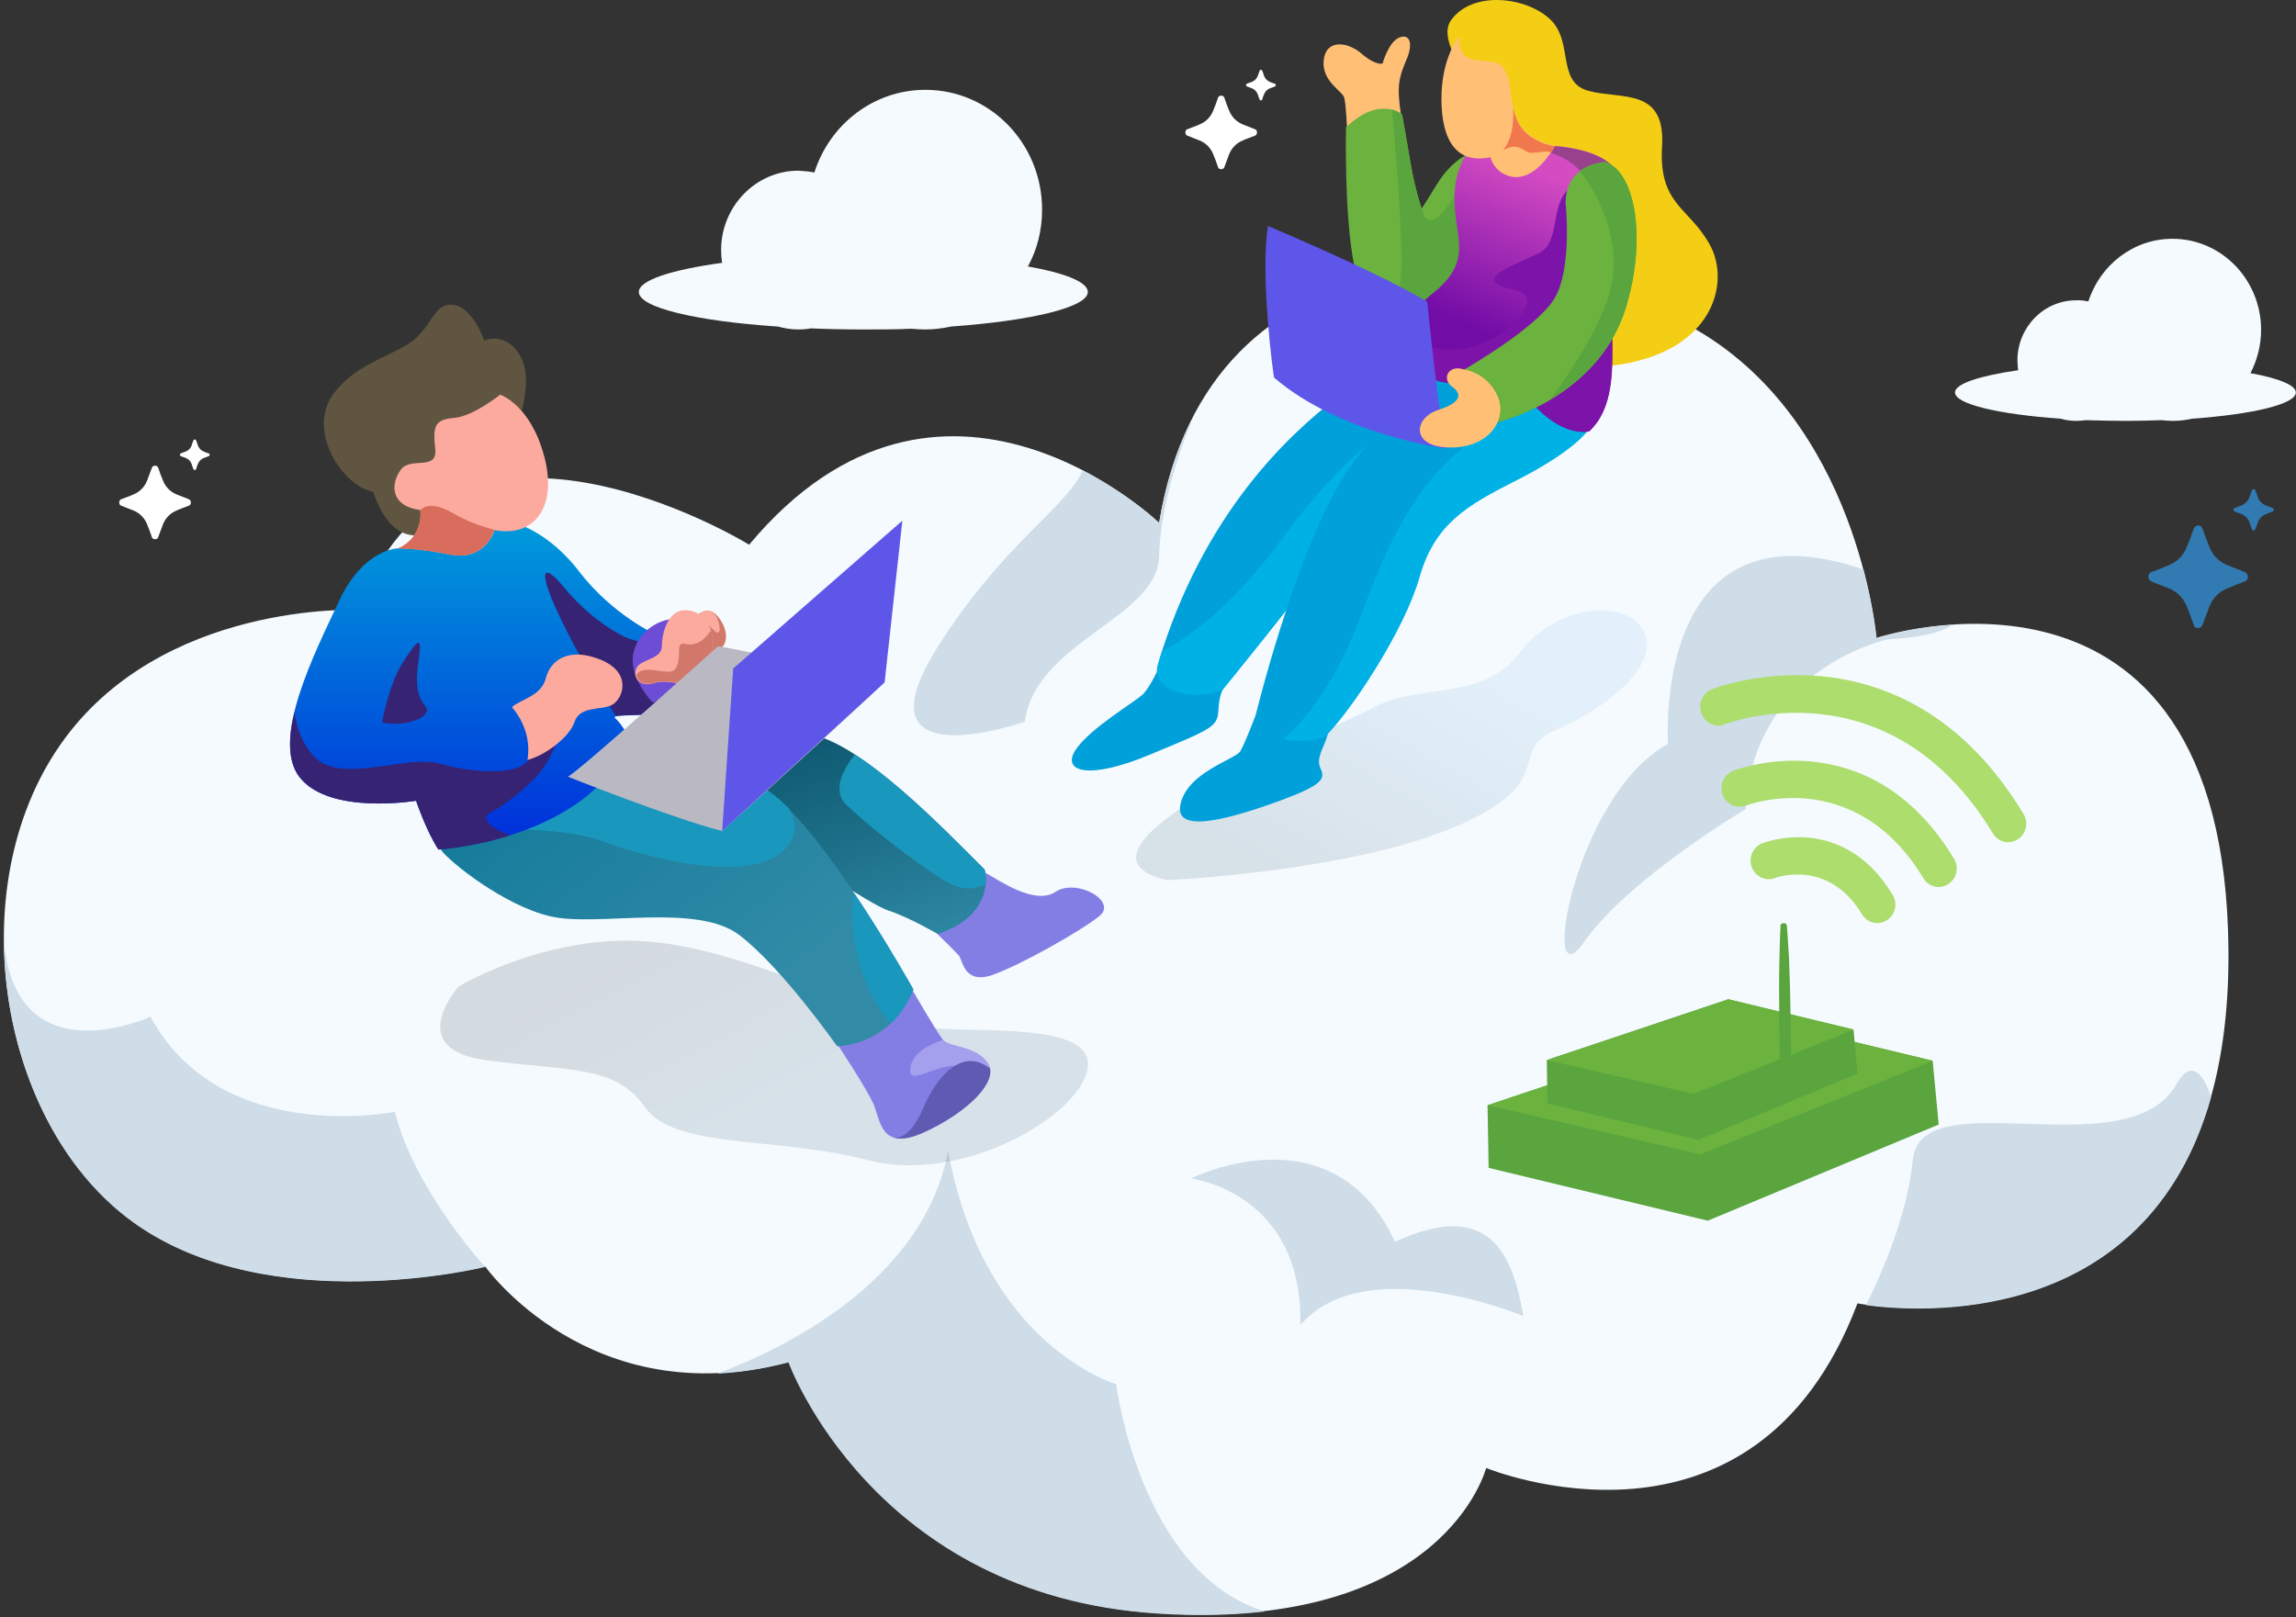 <?xml version="1.0" encoding="UTF-8"?> <svg xmlns="http://www.w3.org/2000/svg" width="592" height="417" viewBox="0 0 592 417" fill="none"><rect x="0" y="0" width="592" height="417" fill="#333333" stroke="none"/> <path d="M92.469 157.288C92.469 157.288 41.441 154.94 15.562 192.04C-10.318 229.139 -0.35 290.378 34.674 315.362C69.699 340.345 125.116 326.632 125.116 326.632C125.116 326.632 152.276 364.859 203.396 351.241C203.396 351.241 225.161 411.54 298.868 416.048C372.575 420.556 383.183 378.572 383.183 378.572C383.183 378.572 452.134 407.031 478.929 336.119C478.929 336.119 575.498 354.997 574.583 244.919C573.669 134.84 483.775 164.52 483.775 164.52C483.775 164.52 479.203 107.978 435.765 84.121C392.327 60.264 311.579 57.353 298.868 134.84C298.868 134.84 242.81 81.022 193.154 140.475C193.245 140.475 114.6 92.292 92.469 157.288Z" fill="#F5FAFE"></path> <path fill-rule="evenodd" clip-rule="evenodd" d="M307.098 109.104L307.006 108.822C303.257 116.242 300.514 124.883 298.868 134.839C298.868 134.839 291.277 127.607 279.206 121.314C277.247 125.539 273.274 129.541 268.041 134.81C261.061 141.839 251.839 151.125 242.17 166.21C219.216 201.901 264.209 186.122 264.209 186.122C265.686 175.308 274.931 168.522 283.501 162.231C291.382 156.446 298.692 151.08 298.868 143.386C299.233 127.325 307.098 109.104 307.098 109.104ZM503.255 161.138C499.597 164.331 486.703 164.895 486.703 164.895C486.703 164.895 451.952 172.221 450.123 208.663C450.123 208.663 420.037 226.415 408.423 242.945C396.809 259.476 405.863 204.906 430.096 191.851C430.096 191.851 425.707 129.579 478.472 146.204C478.892 146.312 479.282 146.45 479.659 146.585C479.939 146.684 480.211 146.781 480.484 146.861C483.228 157.287 483.868 164.613 483.868 164.613C483.868 164.613 491.915 161.889 503.255 161.138ZM38.79 262.2C38.79 262.2 4.406 278.073 1.022 242.945C1.297 271.498 13.276 300.239 34.675 315.455C69.791 340.438 125.117 326.726 125.117 326.726L125.026 326.632C123.928 325.505 106.645 306.156 101.798 286.714C101.798 286.714 57.08 295.825 38.79 262.2ZM481.125 336.588C484.966 328.886 491.733 313.764 493.196 299.112C494.224 288.916 507.563 289.343 522.382 289.817C537.868 290.312 554.969 290.859 561.325 279.388C564.617 273.565 567.909 276.007 570.104 282.957C553.186 343.35 493.379 338.278 481.125 336.588ZM244.456 296.764C238.238 330.577 201.567 348.046 184.924 354.245C190.685 353.964 196.812 353.024 203.305 351.334C203.305 351.334 225.069 411.633 298.776 416.141C309.11 416.799 318.163 416.517 326.119 415.578C293.838 405.622 287.803 356.969 287.803 356.969C287.803 356.969 253.601 347.107 244.456 296.764ZM335.264 341.753C351.908 322.217 392.785 339.405 392.785 339.405C390.042 323.438 384.098 308.974 359.681 320.245C343.678 285.587 307.098 303.902 307.098 303.902C307.098 303.902 336.087 307.471 335.264 341.753Z" fill="#CEDDE8"></path> <path d="M300.879 226.98C300.879 226.98 348.431 224.819 375.5 213.079C402.569 201.338 388.211 193.918 401.105 188.283C414.091 182.741 427.808 171.846 423.967 163.111C420.127 154.282 401.563 155.41 391.961 168.183C382.359 181.051 366.538 175.979 354.558 182.272C342.579 188.659 268.963 219.372 300.879 226.98Z" fill="url(#paint0_linear_48_1610)"></path> <path d="M118.259 254.405C118.259 254.405 103.902 270.466 125.118 273.377C146.334 276.289 158.679 274.504 166.269 285.493C173.859 296.389 199.922 293.007 223.881 299.206C247.841 305.405 277.47 288.217 280.305 276.195C283.231 264.267 257.077 266.145 242.72 265.3C228.362 264.455 196.721 246.139 169.561 243.04C142.401 239.846 118.259 254.405 118.259 254.405Z" fill="url(#paint1_linear_48_1610)"></path> <path d="M347.336 33.308C347.336 33.308 347.062 27.015 346.605 25.231C346.147 23.446 340.752 21.004 341.301 15.556C341.849 10.109 347.336 10.672 350.994 13.772C354.652 16.965 356.481 16.402 356.481 16.402C356.481 16.402 357.944 10.954 360.688 9.733C363.431 8.512 364.528 11.142 362.608 15.463C360.779 19.877 360.047 21.943 361.236 29.645C362.517 37.347 349.074 39.601 347.336 33.308Z" fill="#FFC076"></path> <path d="M334.532 180.018L323.741 184.432C323.741 184.432 321.089 191.57 319.808 193.73C318.437 195.891 306 199.178 304.354 207.537C302.616 215.897 319.9 210.167 330.508 206.316C341.024 202.371 341.756 200.869 340.476 198.145C339.195 195.327 341.39 192.979 342.396 189.222C343.311 185.465 334.532 180.018 334.532 180.018Z" fill="#00A0DB"></path> <path d="M298.778 172.314C298.778 172.314 296.583 177.011 294.845 178.889C293.108 180.768 281.037 187.718 277.287 193.447C273.629 199.177 280.945 201.149 296.583 194.574C312.312 188 313.958 187.53 314.141 183.21C314.324 178.983 315.513 177.48 315.513 177.48L298.778 172.314Z" fill="#00A0DB"></path> <path d="M366.265 88.252C366.265 88.252 355.566 94.17 344.135 102.999C332.796 111.827 310.299 132.021 298.594 171.187C296.125 178.983 309.568 181.049 315.42 177.574C315.42 177.574 334.259 154.563 342.123 143.48C350.079 132.397 386.75 111.264 392.237 98.302C397.724 85.341 366.265 88.252 366.265 88.252Z" fill="#00A0DB"></path> <path d="M299.601 167.995C306.642 164.332 317.89 156.255 330.784 138.691C352.549 109.011 370.564 101.966 382.544 97.928C385.379 96.989 384.739 102.06 381.904 110.514C368.735 122.16 347.885 135.497 342.215 143.481C334.259 154.564 315.513 177.575 315.513 177.575C309.751 181.05 296.217 178.984 298.686 171.188C298.96 170.061 299.235 169.028 299.601 167.995Z" fill="#00B1E6"></path> <path d="M323.742 184.526C323.742 184.526 333.253 145.453 345.324 124.79C357.395 104.127 377.239 95.956 381.811 93.795C386.384 91.635 411.075 103.845 410.983 107.414C410.892 110.983 403.942 117.182 390.956 123.757C377.971 130.332 369.832 135.028 365.899 148.835C361.967 162.642 348.159 183.399 341.574 189.879C341.666 189.879 328.954 194.576 323.742 184.526Z" fill="#00A0DB"></path> <path d="M399.005 98.867C405.407 102.061 411.168 105.724 411.077 107.508C410.985 111.077 404.035 117.276 391.049 123.851C378.064 130.426 369.925 135.122 365.993 148.929C362.06 162.735 348.252 183.493 341.668 189.973C341.668 189.973 336.089 192.04 330.877 190.537C336.181 186.122 344.502 176.542 351.727 156.63C363.524 124.227 374.955 115.867 388.672 107.696C392.878 105.066 396.171 101.685 399.005 98.867Z" fill="#00B1E6"></path> <path d="M379.617 39.225C379.617 39.225 374.679 40.728 370.564 47.396C366.54 53.971 366.54 53.783 366.54 53.783C366.54 53.783 364.894 49.087 363.705 42.23C362.516 35.374 361.51 29.551 361.51 29.551C361.51 29.551 355.749 24.479 347.062 32.838C347.062 32.838 346.513 55.474 349.165 68.435C351.817 81.397 365.991 82.242 374.039 76.137C381.995 70.032 383.275 56.977 383.275 56.977L379.617 39.225Z" fill="#6BB23E"></path> <path d="M358.95 28.236C360.596 28.706 361.51 29.457 361.51 29.457C361.51 29.457 362.608 35.187 363.705 42.137C364.894 48.993 366.54 53.69 366.54 53.69C367.455 57.541 369.558 58.855 374.496 51.435C376.234 48.712 379.16 47.585 381.538 48.43L383.275 56.789C383.275 56.789 381.995 69.845 374.039 75.95C370.015 79.049 364.345 80.364 359.499 79.237C360.322 78.016 360.779 76.044 361.145 72.287C362.059 64.397 359.682 36.408 358.95 28.236Z" fill="#5AA53D"></path> <path d="M377.24 17.904C377.24 17.904 370.93 9.733 374.131 5.225C379.618 -2.477 393.427 -0.88 399.645 4.943C405.864 10.766 401.2 21.192 409.613 23.446C418.118 25.7 429.457 22.507 428.543 37.722C427.628 52.938 435.584 53.408 440.888 63.176C446.284 72.944 441.711 91.071 415.923 94.264C390.226 97.458 377.24 17.904 377.24 17.904Z" fill="#F4CE14"></path> <path d="M396.17 40.635L400.834 37.629C400.834 37.629 410.802 38.099 415.374 42.419C420.038 46.739 415.466 79.049 415.649 87.409C415.74 95.768 415.923 105.536 409.705 111.265C409.705 111.265 403.852 112.862 396.353 105.348C388.855 97.834 377.058 99.806 371.205 98.398C365.352 96.895 362.426 90.602 362.426 90.602C362.426 90.602 362.06 81.491 368.827 76.138C375.595 70.784 376.966 66.933 375.869 59.795C374.772 52.657 373.583 44.016 380.441 36.877C387.3 29.833 396.17 40.635 396.17 40.635Z" fill="url(#paint2_linear_48_1610)"></path> <path d="M362.882 87.127C365.168 88.629 369.466 90.508 375.502 90.132C385.104 89.475 393.334 81.867 393.7 78.11C394.066 74.353 389.402 75.104 386.567 73.602C381.629 71.066 391.871 67.872 396.992 65.148C402.205 62.425 399.736 53.596 404.125 49.087C406.411 46.833 412.63 48.43 417.568 54.817C417.568 66.275 415.648 81.867 415.739 87.314C415.831 95.674 416.013 105.442 409.795 111.171C409.795 111.171 403.942 112.768 396.444 105.254C388.945 97.74 377.148 99.712 371.295 98.303C365.443 96.801 362.516 90.508 362.516 90.508C362.516 90.508 362.516 89.193 362.882 87.127Z" fill="#7D14A9"></path> <path d="M398.73 39.038L400.834 37.723C400.834 37.723 410.801 38.192 415.374 42.513C416.745 43.828 417.386 47.773 417.477 52.844C414.825 53.878 411.716 53.032 410.344 49.181C408.149 42.419 402.205 39.977 398.73 39.038Z" fill="#99418D"></path> <path d="M326.943 58.292C326.943 58.292 354.835 69.939 368.003 77.828C368.003 77.828 370.655 104.878 372.85 115.679C372.85 115.679 345.598 112.11 328.497 97.364C328.406 97.27 324.84 71.347 326.943 58.292Z" fill="#5E56E9"></path> <path d="M403.668 52.374C403.668 52.374 405.497 69.374 400.741 77.076C395.986 84.778 377.514 95.297 377.514 95.297C377.514 95.297 374.13 105.065 385.195 109.198C396.718 106.193 413.91 97.364 419.305 79.049C424.792 60.733 421.317 43.921 413.818 41.761C413.818 41.761 403.668 42.136 403.668 52.374Z" fill="#6BB23E"></path> <path d="M407.418 44.109C410.344 41.949 413.819 41.761 413.819 41.761C421.318 43.921 424.793 60.827 419.306 79.049C415.922 90.319 408.149 97.927 400.01 102.811C403.76 97.364 409.43 89.474 413.545 79.8C420.22 64.115 411.899 50.026 407.418 44.109Z" fill="#5AA53D"></path> <path d="M376.234 9.357C376.234 9.357 371.57 14.805 371.661 25.794C371.753 36.783 375.959 42.325 384.281 40.54C384.281 40.54 385.104 44.297 389.219 45.424C393.334 46.645 397.815 43.264 400.924 37.535C400.924 37.535 393.7 36.595 391.14 30.772C388.67 24.949 390.317 21.662 387.665 17.529C385.104 13.584 375.685 18.844 376.234 9.357Z" fill="#FFC076"></path> <path d="M390.133 27.86C390.408 28.8 390.682 29.833 391.139 30.96C393.608 36.783 400.924 37.722 400.924 37.722C400.65 38.286 400.375 38.755 400.01 39.319C398.089 38.568 395.071 40.071 393.517 39.037C391.688 37.91 390.499 37.159 387.481 38.755C390.133 35.75 390.316 30.772 390.133 27.86Z" fill="#F1784D"></path> <path d="M377.514 95.297C377.514 95.297 383.275 95.955 386.11 102.06C388.854 108.259 383.824 115.585 373.765 115.397C363.706 115.303 364.437 107.789 370.839 105.723C377.24 103.656 376.783 101.402 374.405 99.712C371.662 97.739 373.399 93.888 377.514 95.297Z" fill="#FFC076"></path> <path d="M241.807 236.184L241.715 240.88C241.715 240.88 246.471 245.482 247.294 246.515C248.208 247.643 248.574 253.842 255.707 251.493C262.84 249.051 278.477 240.223 283.416 236.278C288.354 232.427 277.563 226.416 272.168 229.985C266.772 233.554 257.719 227.073 253.786 224.913C249.946 222.753 241.807 236.184 241.807 236.184Z" fill="#837EE4"></path> <path d="M215.562 264.266L216.111 269.62C216.111 269.62 222.878 279.857 224.981 284.178C227.085 288.498 226.719 297.046 237.875 292.161C249.032 287.184 257.811 278.824 254.702 274.222C251.593 269.62 244.643 270.277 243.088 268.117C241.442 265.957 235.681 256.095 235.132 255.062C234.583 254.028 215.562 264.266 215.562 264.266Z" fill="#837EE4"></path> <path d="M243.178 268.211C245.007 270.183 251.591 269.62 254.7 274.128C255.158 274.88 255.432 275.725 255.34 276.57C252.231 274.973 248.299 274.316 244.092 275.067C238.971 276.007 233.85 279.858 234.765 275.067C235.679 270.277 243.086 268.211 243.086 268.211C243.086 268.211 243.086 268.305 243.178 268.211Z" fill="#A4A0EE"></path> <path d="M230.468 293.382C230.559 293.382 234.4 294.322 237.966 285.962C241.35 277.791 248.026 269.901 255.25 275.537C256.256 280.327 248.026 287.653 237.875 292.161C234.491 293.664 232.114 293.852 230.468 293.382Z" fill="#5F5AB2"></path> <path d="M162.155 190.724C162.155 190.724 196.266 186.216 209.708 189.503C223.151 192.79 242.721 213.078 253.878 224.255C253.878 224.255 257.17 235.713 241.807 240.879C241.807 240.879 234.216 236.465 229.187 234.868C224.249 233.271 205.319 220.216 200.655 217.398C195.991 214.581 147.249 209.696 145.512 206.315C143.683 202.934 162.155 190.724 162.155 190.724Z" fill="url(#paint3_linear_48_1610)"></path> <path d="M220.407 194.576C232.203 202.184 245.372 215.803 253.877 224.256C253.877 224.256 254.334 225.759 254.151 228.013C248.664 230.737 244.64 228.107 238.33 223.693C231.563 218.902 225.162 213.924 218.486 207.819C214.28 204.062 217.389 198.427 220.407 194.576Z" fill="#1A97BD"></path> <path d="M113.506 211.764C113.506 211.764 111.585 216.272 113.78 219.278C115.975 222.283 129.875 233.46 141.763 236.278C153.743 239.19 179.714 232.615 190.779 241.256C201.845 249.803 215.836 269.809 215.836 269.809C215.836 269.809 229.645 269.903 235.497 255.157C235.497 255.157 212.544 213.924 198.278 204.25C184.012 194.576 156.669 199.46 152.92 199.178C149.262 198.802 113.506 211.764 113.506 211.764Z" fill="url(#paint4_linear_48_1610)"></path> <path fill-rule="evenodd" clip-rule="evenodd" d="M153.011 199.084C152.096 199.084 149.079 199.836 145.238 200.963C135.179 207.162 131.612 213.924 131.612 213.924C131.612 213.924 146.61 213.642 155.571 217.024C164.533 220.405 196.632 229.985 203.947 216.93C205.502 214.112 205.136 211.294 203.49 208.571C201.753 206.786 200.015 205.283 198.369 204.156C186.817 196.322 166.689 198.035 157.459 198.82C155.291 199.004 153.724 199.138 153.011 199.084ZM235.496 255.157C235.496 255.157 228.729 243.041 220.316 230.455C219.859 232.521 218.304 242.007 223.699 254.311C225.711 258.914 227.723 261.919 229.735 263.892C231.93 261.825 233.942 259.008 235.496 255.157Z" fill="#1A97BD"></path> <path d="M114.054 138.034L102.532 141.415C102.532 141.415 93.753 141.603 87.534 154.752C81.407 167.901 69.611 190.725 77.292 200.493C85.065 210.261 107.287 206.504 107.287 206.504C107.287 206.504 109.939 214.394 113.048 219.09C113.048 219.09 151.914 216.742 162.43 190.631C162.43 190.631 160.419 186.78 158.681 185.277C156.944 183.775 167.369 185.371 172.032 182.929C176.696 180.487 169.106 163.675 169.106 163.675C169.106 163.675 157.858 158.509 149.353 147.426C140.94 136.343 126.4 128.453 114.054 138.034Z" fill="url(#paint5_linear_48_1610)"></path> <path fill-rule="evenodd" clip-rule="evenodd" d="M145.057 160.575C151.549 173.818 158.865 184.714 158.865 184.714C159.443 184.516 160.765 184.48 162.408 184.435C165.444 184.353 169.574 184.242 172.125 183.023C174.96 181.52 173.222 174.57 171.394 169.404C168.859 166.734 166.002 165.867 163.641 165.15C162.68 164.858 161.801 164.592 161.06 164.238C157.402 162.454 151.366 158.603 145.422 151.464C139.478 144.326 138.564 147.332 145.057 160.575ZM98.51 186.31C98.51 186.31 100.247 176.354 103.996 170.625C107.746 164.896 108.935 163.581 107.929 170.343C106.923 177.106 107.837 179.829 109.758 182.271C111.678 184.62 105.002 187.719 98.51 186.31ZM75.921 183.586C76.378 187.062 77.567 191.288 80.859 194.951C84.943 199.537 92.657 198.429 100.123 197.356C105.196 196.628 110.155 195.916 113.78 197.018C122.834 199.647 133.259 199.46 135.545 196.736C136.832 195.202 138.468 194.323 139.945 193.53C141.091 192.914 142.142 192.35 142.861 191.57C144.507 189.785 141.946 195.703 139.386 198.99C136.734 202.371 130.241 207.725 126.675 209.415C123.565 210.918 126.492 213.642 131.521 215.427C121.462 218.62 113.049 219.09 113.049 219.09C109.94 214.393 107.288 206.504 107.288 206.504C107.288 206.504 85.066 210.261 77.293 200.493C74.183 196.548 74.275 190.349 75.921 183.586Z" fill="#362374"></path> <path d="M121.462 130.05C121.462 130.05 104.087 150.149 96.222 126.856C88.358 125.353 79.03 111.265 85.889 101.685C91.101 94.546 98.783 92.574 105.093 88.817C111.311 85.06 111.494 78.204 116.615 78.579C121.828 78.955 124.845 87.784 124.845 87.784C124.845 87.784 130.698 85.248 134.356 92.198C137.923 99.055 132.801 112.11 131.796 113.331C130.79 114.458 121.462 130.05 121.462 130.05Z" fill="#605541"></path> <path d="M102.533 141.415C102.533 141.415 109.026 139.161 108.385 131.553C100.338 130.426 100.795 124.509 103.356 121.128C105.825 117.652 112.866 121.597 112.226 115.774C111.586 109.951 112.043 108.166 117.073 107.79C122.103 107.321 128.961 101.779 128.961 101.779C128.961 101.779 136.643 104.315 140.209 117.277C143.867 130.238 138.198 138.691 127.498 136.719C127.498 136.719 125.212 144.796 116.067 143.012C106.922 141.227 102.533 141.415 102.533 141.415Z" fill="#FDAA9E"></path> <path d="M108.385 131.552C108.476 131.364 110.671 128.828 116.524 132.209C122.376 135.591 126.491 136.248 128.046 136.812C127.863 136.812 127.68 136.718 127.406 136.718C127.406 136.718 125.12 144.795 115.975 143.011C106.83 141.226 102.532 141.508 102.532 141.508C102.532 141.508 109.025 139.16 108.385 131.552Z" fill="#D96D5D"></path> <path d="M131.977 182.364C131.977 182.364 137.373 187.906 136.001 195.983C140.391 194.856 146.792 190.254 148.164 186.121C149.535 181.989 155.114 183.21 157.766 181.801C160.509 180.392 163.253 173.629 154.931 170.154C146.609 166.773 141.945 170.248 140.756 174.85C139.568 179.547 134.447 180.204 131.977 182.364Z" fill="#FDAA9E"></path> <path d="M168.282 181.144C168.282 181.144 161.698 174.569 163.435 167.9C165.264 161.232 173.952 156.536 180.993 161.983C188.035 167.337 175.781 179.547 168.282 181.144Z" fill="#6D4DD5"></path> <path d="M178.434 160.105C178.434 160.105 181.544 155.597 184.561 158.415C187.579 161.326 189.042 167.338 183.19 168.371C177.428 169.31 178.434 160.105 178.434 160.105Z" fill="#D1786B"></path> <path d="M180.354 158.226C181.269 157.662 182.366 157.193 183.555 157.756C183.738 157.944 183.921 158.038 184.104 158.226C184.287 158.414 184.378 158.602 184.561 158.79C184.744 159.071 184.927 159.353 185.018 159.729C185.201 160.198 185.384 160.762 185.475 161.325C185.475 161.607 185.567 161.889 185.567 162.171C185.567 162.359 185.567 162.546 185.475 162.734C185.475 162.828 185.384 162.828 185.384 162.922L185.292 163.016C185.292 163.016 185.292 163.016 185.201 163.11C185.201 163.11 185.201 163.11 185.11 163.11C185.018 163.11 184.835 163.11 184.744 163.016C184.744 163.016 184.744 163.016 184.652 163.016C184.561 163.016 184.561 162.922 184.469 162.922C184.378 162.828 184.287 162.734 184.195 162.64C183.921 162.453 183.738 162.171 183.463 161.983C183.006 161.513 182.64 161.138 182.183 160.668C181.817 160.292 181.452 159.917 181.177 159.541C181.086 159.447 180.994 159.353 180.903 159.165L180.811 159.071C180.811 159.071 180.811 159.071 180.811 158.977L180.72 158.883C180.537 158.508 180.446 158.414 180.354 158.226Z" fill="#FDAA9E"></path> <path d="M179.349 177.668C179.349 177.668 172.765 174.85 168.65 176.165C164.535 177.48 162.888 174.099 164.26 172.033C165.54 169.966 170.662 169.966 170.662 166.585C170.662 163.204 172.216 157.662 176.24 157.381C180.264 157.099 183.556 160.292 183.921 165.646C184.196 170.999 178.8 172.033 178.069 172.878C177.246 173.723 180.081 176.917 179.349 177.668Z" fill="#FDAA9E"></path> <path d="M183.28 162.547C183.646 163.486 183.829 164.519 183.92 165.646C184.194 171 178.799 172.033 178.067 172.879C177.519 173.536 178.982 175.414 179.439 176.635C179.256 176.917 178.982 177.105 178.799 177.293C176.97 176.635 172.123 175.039 168.831 176.072C165.996 176.917 164.35 175.696 164.076 174.1C165.722 170.906 172.581 174.569 174.044 172.597C176.147 169.779 173.861 165.459 176.513 166.022C180.445 167.055 182.823 163.298 183.28 162.547Z" fill="#D1786B"></path> <path d="M146.427 200.304C146.427 200.304 174.045 211.294 186.207 214.299C186.207 214.299 221.141 182.835 227.999 175.978C227.999 175.978 190.871 167.337 185.11 166.68C185.019 166.774 149.72 198.52 146.427 200.304Z" fill="#BAB9C3"></path> <path d="M186.207 214.299L189.042 172.408L232.662 134.275L228.09 175.978L186.207 214.299Z" fill="#5E56E9"></path> <path d="M209.981 44.485C213.914 32.087 225.253 23.164 238.605 23.164C255.248 23.164 268.691 36.971 268.691 54.065C268.691 59.419 267.411 64.397 265.033 68.717C274.635 70.408 280.488 72.756 280.488 75.292C280.488 79.237 265.948 82.712 245.189 84.215C243.086 84.684 240.799 84.966 238.513 84.966C237.324 84.966 236.044 84.872 234.947 84.778C231.015 84.966 226.808 84.966 222.601 84.966C217.937 84.966 213.457 84.872 209.067 84.684C208.061 84.872 206.964 84.966 205.866 84.966C204.037 84.966 202.3 84.684 200.562 84.215C179.529 82.806 164.715 79.331 164.715 75.292C164.715 72.286 173.128 69.562 186.205 67.778C186.022 66.745 185.931 65.618 185.931 64.491C185.931 53.22 194.893 44.015 205.866 44.015C207.238 44.109 208.61 44.203 209.981 44.485Z" fill="#F5FAFE"></path> <path d="M538.463 77.734C541.481 68.342 550.077 61.579 560.137 61.579C572.756 61.579 582.999 72.099 582.999 85.06C582.999 89.099 581.993 92.856 580.255 96.237C587.571 97.552 591.961 99.337 591.961 101.215C591.961 104.221 580.895 106.85 565.166 107.978C563.52 108.353 561.874 108.541 560.137 108.541C559.222 108.541 558.308 108.447 557.393 108.353C554.375 108.447 551.266 108.541 548.065 108.541C544.499 108.541 541.115 108.447 537.823 108.353C537 108.447 536.177 108.541 535.354 108.541C533.982 108.541 532.611 108.353 531.33 107.978C515.327 106.85 504.079 104.221 504.079 101.215C504.079 98.961 510.48 96.894 520.357 95.486C520.265 94.64 520.174 93.795 520.174 92.95C520.174 84.403 526.941 77.452 535.263 77.452C536.452 77.358 537.457 77.546 538.463 77.734Z" fill="#F5FAFE"></path> <path d="M451.495 262.295L383.549 285.025L383.823 301.179L440.338 314.798L499.871 290.002L498.316 273.566L451.495 262.295Z" fill="#5AA53D"></path> <path d="M451.495 262.295L383.549 285.025L438.418 297.704L498.407 273.566L451.495 262.295Z" fill="#6BB23E"></path> <path d="M445.643 257.693L398.821 273.379L399.004 284.556L437.961 293.948L478.93 276.854L477.924 265.583L445.643 257.693Z" fill="#5AA53D"></path> <path d="M445.643 257.693L398.821 273.379L436.681 282.114L478.015 265.489L445.643 257.693Z" fill="#6BB23E"></path> <path d="M459.086 238.814C459.086 238.814 458.903 242.195 458.812 247.079C458.721 249.521 458.721 252.339 458.721 255.344C458.721 266.803 459.086 280.046 459.086 280.046C459.086 280.798 459.727 281.455 460.458 281.455C461.19 281.455 461.83 280.798 461.83 280.046C461.83 280.046 461.83 266.803 461.555 255.344C461.464 252.433 461.373 249.521 461.281 247.079C461.007 242.195 460.732 238.814 460.732 238.814C460.732 238.344 460.367 238.062 460.001 238.062C459.361 238.062 458.995 238.438 459.086 238.814Z" fill="#5AA53D"></path> <path fill-rule="evenodd" clip-rule="evenodd" d="M513.863 214.956C486.886 170.342 444.728 186.779 444.728 186.779C442.351 187.812 439.699 186.591 438.693 183.961C437.778 181.519 438.967 178.701 441.345 177.762C441.345 177.762 490.452 158.132 521.728 209.884C523.099 212.138 522.459 215.05 520.264 216.459C518.07 217.868 515.235 217.21 513.863 214.956ZM450.215 207.724C450.215 207.724 478.106 196.923 495.939 226.509C497.31 228.763 500.145 229.42 502.34 228.012C504.535 226.603 505.175 223.691 503.803 221.437C481.673 184.807 446.831 198.801 446.831 198.801C444.454 199.74 443.265 202.558 444.179 205C445.094 207.442 447.837 208.663 450.215 207.724ZM457.714 226.415C457.714 226.415 471.339 221.249 480.118 235.807C481.49 238.061 484.325 238.719 486.52 237.31C488.714 235.901 489.355 232.989 487.983 230.735C474.906 209.133 454.33 217.492 454.33 217.492C451.952 218.431 450.763 221.249 451.678 223.691C452.684 226.133 455.336 227.354 457.714 226.415Z" fill="#ACDD6D"></path> <path d="M314.047 25.23C314.138 24.855 314.504 24.667 314.87 24.667C315.236 24.667 315.601 24.855 315.693 25.23C316.059 26.264 316.424 27.391 316.882 28.424C317.522 30.115 318.802 31.43 320.448 32.087C321.454 32.463 322.551 32.932 323.557 33.308C323.923 33.402 324.106 33.778 324.106 34.153C324.106 34.529 323.923 34.905 323.557 34.999C322.643 35.374 321.454 35.75 320.448 36.22C318.802 36.877 317.522 38.192 316.882 39.883C316.516 40.916 316.059 42.043 315.693 43.076C315.601 43.452 315.236 43.64 314.87 43.64C314.504 43.64 314.138 43.452 314.047 43.076C313.681 42.043 313.315 40.916 312.858 39.883C312.218 38.192 310.938 36.877 309.291 36.22C308.286 35.844 307.188 35.374 306.182 34.999C305.816 34.905 305.634 34.529 305.634 34.153C305.634 33.778 305.816 33.402 306.182 33.308C307.097 32.932 308.286 32.557 309.291 32.087C310.938 31.43 312.218 30.115 312.858 28.424C313.315 27.391 313.681 26.264 314.047 25.23Z" fill="white"></path> <path d="M324.746 18.28C324.838 18.092 324.929 17.998 325.112 17.998C325.295 17.998 325.386 18.092 325.478 18.28C325.661 18.655 325.752 19.125 325.935 19.595C326.209 20.252 326.667 20.816 327.398 21.098C327.764 21.285 328.221 21.473 328.679 21.567C328.861 21.661 328.953 21.755 328.953 21.943C328.953 22.131 328.861 22.225 328.679 22.319C328.313 22.506 327.855 22.6 327.398 22.788C326.758 23.07 326.209 23.54 325.935 24.291C325.752 24.667 325.569 25.136 325.478 25.606C325.386 25.794 325.295 25.888 325.112 25.888C324.929 25.888 324.838 25.794 324.746 25.606C324.563 25.23 324.472 24.761 324.289 24.291C324.015 23.634 323.557 23.07 322.826 22.788C322.46 22.6 322.003 22.506 321.546 22.319C321.363 22.225 321.271 22.131 321.271 21.943C321.271 21.755 321.363 21.661 321.546 21.567C321.911 21.379 322.369 21.285 322.826 21.098C323.466 20.816 324.015 20.346 324.289 19.595C324.472 19.125 324.655 18.655 324.746 18.28Z" fill="white"></path> <path d="M39.155 120.657C39.247 120.282 39.612 120.094 39.978 120.094C40.344 120.094 40.71 120.282 40.801 120.657C41.167 121.69 41.533 122.818 41.99 123.851C42.63 125.541 43.91 126.856 45.557 127.514C46.562 127.889 47.66 128.359 48.666 128.735C49.032 128.829 49.215 129.204 49.215 129.58C49.215 129.956 49.032 130.331 48.666 130.425C47.751 130.801 46.562 131.177 45.557 131.646C43.91 132.304 42.63 133.619 41.99 135.309C41.624 136.343 41.167 137.47 40.801 138.503C40.71 138.879 40.344 139.066 39.978 139.066C39.612 139.066 39.247 138.879 39.155 138.503C38.789 137.47 38.424 136.343 37.966 135.309C37.326 133.619 36.046 132.304 34.4 131.646C33.394 131.271 32.297 130.801 31.291 130.425C30.925 130.331 30.742 129.956 30.742 129.58C30.742 129.204 30.925 128.829 31.291 128.735C32.205 128.359 33.394 127.983 34.4 127.514C36.046 126.856 37.326 125.541 37.966 123.851C38.332 122.818 38.789 121.69 39.155 120.657Z" fill="white"></path> <path d="M49.853 113.612C49.944 113.424 50.036 113.33 50.219 113.33C50.401 113.33 50.493 113.424 50.584 113.612C50.767 113.988 50.859 114.457 51.042 114.927C51.316 115.584 51.773 116.148 52.505 116.43C52.871 116.617 53.328 116.805 53.785 116.899C53.968 116.993 54.059 117.087 54.059 117.275C54.059 117.463 53.968 117.557 53.785 117.651C53.419 117.838 52.962 117.932 52.505 118.12C51.865 118.402 51.316 118.872 51.042 119.623C50.859 119.999 50.676 120.468 50.584 120.938C50.493 121.126 50.401 121.22 50.219 121.22C50.036 121.22 49.944 121.126 49.853 120.938C49.67 120.562 49.578 120.093 49.395 119.623C49.121 118.966 48.664 118.402 47.932 118.12C47.567 117.932 47.109 117.838 46.652 117.651C46.469 117.557 46.378 117.463 46.378 117.275C46.378 117.087 46.469 116.993 46.652 116.899C47.018 116.711 47.475 116.617 47.932 116.43C48.572 116.148 49.121 115.678 49.395 114.927C49.487 114.551 49.67 114.081 49.853 113.612Z" fill="white"></path> <path d="M565.621 136.341C565.804 135.872 566.261 135.496 566.718 135.496C567.267 135.496 567.724 135.778 567.907 136.341C568.364 137.75 569.004 139.347 569.553 140.756C570.376 143.104 572.205 144.982 574.491 145.828C575.863 146.391 577.509 146.955 578.789 147.518C579.246 147.706 579.612 148.176 579.612 148.739C579.612 149.303 579.338 149.773 578.789 149.96C577.417 150.43 575.863 151.087 574.491 151.651C572.205 152.496 570.376 154.375 569.553 156.723C569.004 158.132 568.456 159.822 567.907 161.137C567.724 161.607 567.267 161.983 566.718 161.983C566.261 161.983 565.712 161.701 565.621 161.137C565.163 159.728 564.523 158.132 563.975 156.723C563.152 154.375 561.323 152.496 559.036 151.651C557.665 151.087 556.019 150.524 554.738 149.96C554.281 149.773 553.915 149.303 553.915 148.739C553.915 148.176 554.19 147.706 554.738 147.518C556.11 147.049 557.665 146.391 559.036 145.828C561.323 144.982 563.152 143.104 563.975 140.756C564.523 139.347 565.163 137.75 565.621 136.341Z" fill="#317AB2"></path> <path d="M580.619 126.479C580.71 126.291 580.893 126.104 581.076 126.104C581.259 126.104 581.442 126.197 581.533 126.479C581.716 127.043 581.991 127.7 582.173 128.264C582.539 129.203 583.271 129.954 584.185 130.33C584.734 130.518 585.374 130.8 585.923 130.988C586.106 131.081 586.289 131.269 586.289 131.457C586.289 131.645 586.197 131.833 585.923 131.927C585.374 132.115 584.734 132.396 584.185 132.584C583.271 132.96 582.539 133.711 582.173 134.651C581.991 135.214 581.716 135.872 581.533 136.435C581.442 136.623 581.259 136.811 581.076 136.811C580.893 136.811 580.71 136.717 580.619 136.435C580.436 135.872 580.162 135.214 579.979 134.651C579.613 133.711 578.881 132.96 577.967 132.584C577.418 132.396 576.778 132.115 576.229 131.927C576.046 131.833 575.864 131.645 575.864 131.457C575.864 131.269 575.955 131.081 576.229 130.988C576.778 130.8 577.418 130.518 577.967 130.33C578.881 129.954 579.613 129.203 579.979 128.264C580.162 127.7 580.436 127.043 580.619 126.479Z" fill="#317AB2"></path> <defs> <linearGradient id="paint0_linear_48_1610" x1="357.72" y1="239.645" x2="393.784" y2="176.898" gradientUnits="userSpaceOnUse"> <stop stop-color="#507088" stop-opacity="0.18"></stop> <stop offset="1" stop-color="#8EC5EF" stop-opacity="0.18"></stop> </linearGradient> <linearGradient id="paint1_linear_48_1610" x1="108.742" y1="272.494" x2="133.643" y2="320.434" gradientUnits="userSpaceOnUse"> <stop stop-color="#3F4E59" stop-opacity="0.18"></stop> <stop offset="1" stop-color="#4D708A" stop-opacity="0.18"></stop> </linearGradient> <linearGradient id="paint2_linear_48_1610" x1="383.515" y1="38.765" x2="366.886" y2="79.443" gradientUnits="userSpaceOnUse"> <stop stop-color="#D44BC2"></stop> <stop offset="1" stop-color="#710CA6"></stop> </linearGradient> <linearGradient id="paint3_linear_48_1610" x1="294.829" y1="229.679" x2="274.954" y2="164.906" gradientUnits="userSpaceOnUse"> <stop stop-color="#2F8AA6"></stop> <stop offset="1" stop-color="#0B556C"></stop> </linearGradient> <linearGradient id="paint4_linear_48_1610" x1="250.646" y1="214.65" x2="197.34" y2="146.287" gradientUnits="userSpaceOnUse"> <stop stop-color="#318BA7"></stop> <stop offset="1" stop-color="#147B9B"></stop> </linearGradient> <linearGradient id="paint5_linear_48_1610" x1="69.193" y1="131.079" x2="69.193" y2="226.139" gradientUnits="userSpaceOnUse"> <stop stop-color="#00A0DB"></stop> <stop offset="1" stop-color="#0023DB"></stop> </linearGradient> </defs> </svg> 